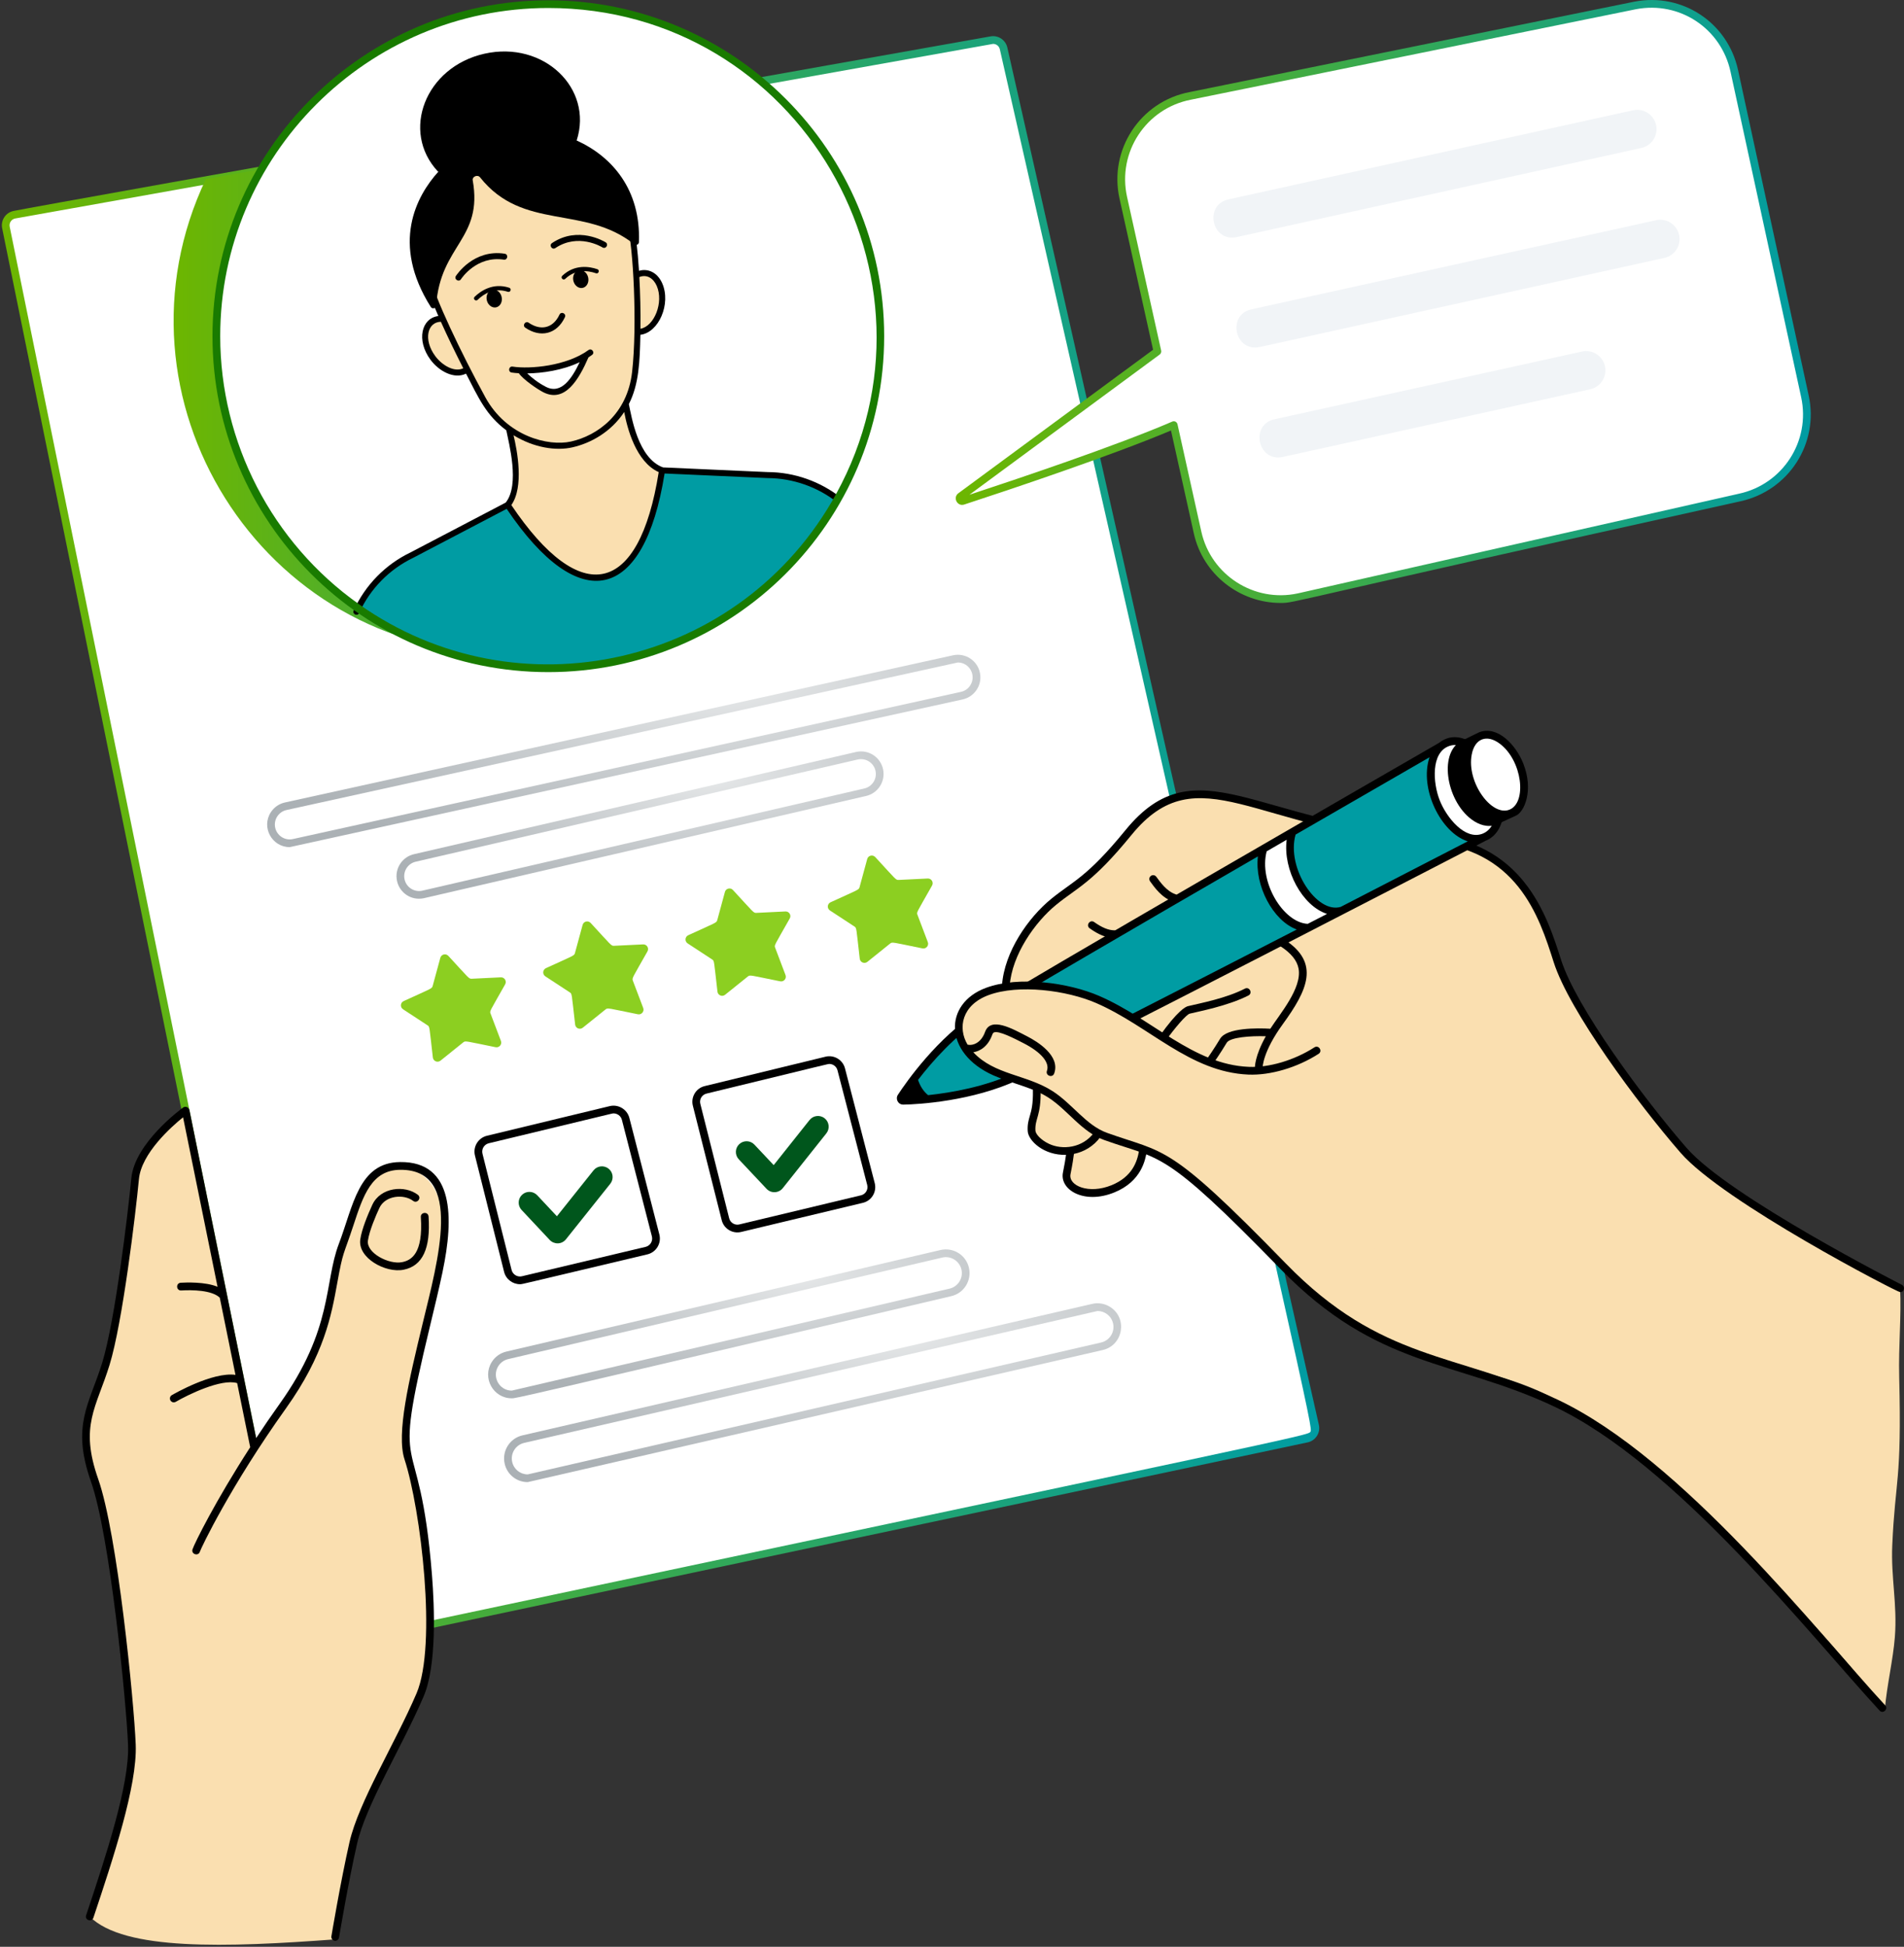<svg width="269" height="275" viewBox="0 0 269 275" fill="none" xmlns="http://www.w3.org/2000/svg">
<rect x="0" y="0" width="269" height="275" fill="#333333" stroke="none"/>
<path d="M184.634 203.206L43.323 233.206C42.496 233.381 41.685 232.852 41.514 232.022L0.839 32.126C0.673 31.305 1.197 30.505 2.015 30.333C5.671 29.561 135.694 6.433 140.048 5.673C140.845 5.534 141.611 6.046 141.791 6.837L185.804 201.383C185.992 202.21 185.464 203.031 184.634 203.206Z" fill="white"/>
<path d="M42.999 233.787C42.073 233.787 41.183 233.136 40.976 232.13L0.303 32.236C0.079 31.127 0.793 30.034 1.899 29.801C5.238 29.096 136.11 5.806 139.951 5.138C141.036 4.95 142.075 5.644 142.32 6.72L186.333 201.266C186.586 202.37 185.885 203.502 184.745 203.744L42.997 233.79L42.999 233.787ZM140.309 6.198L2.123 30.867C1.603 30.977 1.263 31.494 1.368 32.018L42.046 231.913C42.153 232.448 42.681 232.785 43.206 232.674C185.159 202.581 184.786 202.794 185.138 202.243C185.491 201.692 185.595 202.132 141.256 6.958C141.153 6.507 140.755 6.198 140.307 6.198H140.309Z" fill="url(#paint0_linear_10530_53147)"/>
<path d="M73.46 181.402C72.428 181.402 71.479 180.7 71.219 179.657L67.105 163.234C66.792 161.986 67.559 160.731 68.801 160.432L86.143 156.246C87.36 155.953 88.605 156.7 88.917 157.912L93.155 174.373C93.478 175.636 92.703 176.896 91.456 177.189C73.47 181.44 73.868 181.402 73.46 181.402ZM86.682 157.273C86.46 157.273 86.679 157.271 69.059 161.493C68.414 161.648 67.999 162.303 68.165 162.968L72.279 179.391C72.439 180.033 73.097 180.434 73.739 180.279L91.205 176.129C91.873 175.972 92.269 175.298 92.101 174.646L87.863 158.185C87.725 157.64 87.224 157.273 86.682 157.273Z" fill="black"/>
<path d="M77.666 175.152L73.689 170.911C73.116 170.303 73.148 169.343 73.758 168.77C74.368 168.199 75.327 168.228 75.9 168.84L78.68 171.805L83.853 165.323C84.374 164.668 85.328 164.563 85.983 165.083C86.638 165.604 86.743 166.558 86.222 167.213L79.957 175.061C79.341 175.824 78.261 175.787 77.664 175.152H77.666Z" fill="#00561C"/>
<path d="M40.945 119.117C39.715 119.131 38.61 118.265 38.35 117.015C38.05 115.585 38.964 114.185 40.394 113.886L134.782 93.094C136.212 92.795 137.611 93.709 137.911 95.139C138.21 96.569 137.296 97.968 135.866 98.268L40.947 119.117H40.945Z" fill="white"/>
<path d="M138.442 95.026C138.091 93.33 136.418 92.192 134.662 92.561L40.281 113.349C39.448 113.524 38.733 114.016 38.267 114.727C36.879 116.854 38.422 119.662 40.932 119.662L135.976 98.804C137.693 98.443 138.807 96.755 138.442 95.026ZM137.073 96.825C136.767 97.295 136.297 97.618 135.743 97.734L41.361 118.525C40.219 118.774 39.11 118.018 38.877 116.902C38.639 115.762 39.372 114.651 40.507 114.415L135.324 93.58C136.988 93.58 137.977 95.435 137.072 96.825H137.073Z" fill="url(#paint1_radial_10530_53147)"/>
<path d="M56.619 124.309C56.32 122.879 57.234 121.479 58.664 121.18L121.103 106.746C122.533 106.447 123.932 107.361 124.231 108.791C124.531 110.221 123.617 111.62 122.187 111.919L59.748 126.353C58.262 126.655 56.908 125.695 56.619 124.309Z" fill="white"/>
<path d="M124.763 108.675C124.416 107.001 122.762 105.835 120.979 106.213L58.552 120.644C56.834 121.005 55.722 122.694 56.087 124.42C56.428 126.058 58.037 127.256 59.87 126.88L122.298 112.449C124.018 112.089 125.125 110.396 124.763 108.675ZM122.064 111.389L59.636 125.82C58.535 126.06 57.394 125.348 57.152 124.196C56.921 123.093 57.605 121.958 58.785 121.709L121.212 107.278C122.347 107.043 123.456 107.764 123.696 108.902C123.935 110.035 123.206 111.15 122.064 111.389Z" fill="url(#paint2_radial_10530_53147)"/>
<path d="M63.342 135.023C66.294 138.222 66.23 138.274 66.653 138.254L70.757 138.055C71.281 138.03 71.626 138.591 71.369 139.045C69.148 142.979 69.164 142.798 69.313 143.192L70.77 147.036C70.955 147.526 70.532 148.027 70.016 147.924C65.748 147.068 65.775 146.978 65.438 147.249L62.233 149.824C61.823 150.15 61.215 149.902 61.154 149.381C60.635 144.919 60.733 145.044 60.382 144.82L56.944 142.568C56.504 142.281 56.556 141.627 57.032 141.409C60.989 139.593 61.018 139.678 61.131 139.265L62.209 135.3C62.345 134.794 62.987 134.64 63.342 135.024V135.023Z" fill="#8CCF21"/>
<path d="M83.447 130.37C86.399 133.57 86.335 133.622 86.757 133.601L90.862 133.402C91.386 133.377 91.731 133.938 91.474 134.392C89.334 138.185 89.266 138.138 89.416 138.539L90.874 142.383C91.059 142.874 90.635 143.374 90.119 143.271C85.851 142.415 85.878 142.326 85.542 142.596L82.336 145.171C81.927 145.498 81.318 145.251 81.257 144.729C80.739 140.267 80.837 140.391 80.485 140.167L77.047 137.916C76.608 137.628 76.66 136.975 77.135 136.756C81.093 134.94 81.122 135.025 81.234 134.612L82.313 130.647C82.449 130.141 83.091 129.987 83.447 130.371V130.37Z" fill="#8CCF21"/>
<path d="M103.551 125.717C106.503 128.917 106.439 128.969 106.862 128.949L110.966 128.749C111.491 128.724 111.835 129.285 111.578 129.739C109.357 133.674 109.373 133.493 109.522 133.886L110.979 137.731C111.164 138.221 110.739 138.721 110.225 138.618C105.956 137.762 105.984 137.673 105.647 137.943L102.442 140.518C102.032 140.845 101.424 140.598 101.363 140.076C100.844 135.614 100.942 135.738 100.591 135.514L97.153 133.263C96.713 132.975 96.765 132.322 97.241 132.103C101.198 130.287 101.227 130.373 101.34 129.959L102.418 125.993C102.554 125.487 103.196 125.333 103.552 125.717H103.551Z" fill="#8CCF21"/>
<path d="M123.656 121.064C126.608 124.264 126.544 124.316 126.967 124.296L131.071 124.096C131.595 124.072 131.94 124.633 131.683 125.087C129.461 129.022 129.478 128.84 129.625 129.233L131.083 133.078C131.268 133.568 130.843 134.068 130.328 133.966C126.059 133.11 126.087 133.02 125.751 133.29L122.545 135.866C122.136 136.192 121.527 135.945 121.466 135.423C120.947 130.961 121.046 131.086 120.694 130.861L117.256 128.61C116.817 128.323 116.869 127.669 117.344 127.451C121.302 125.635 121.331 125.72 121.443 125.307L122.522 121.341C122.658 120.835 123.3 120.68 123.654 121.064H123.656Z" fill="#8CCF21"/>
<path d="M101.966 172.36L97.889 156.191C97.582 154.993 98.301 153.723 99.56 153.417L116.636 149.264C117.839 148.974 119.07 149.709 119.38 150.91L123.582 167.116C123.898 168.341 123.162 169.607 121.906 169.907L104.709 174.023C103.493 174.316 102.265 173.563 101.965 172.363L101.966 172.36ZM117.166 150.292C116.951 150.292 117.146 150.268 99.815 154.478C99.17 154.634 98.779 155.282 98.943 155.925L103.02 172.094C103.178 172.722 103.82 173.112 104.45 172.96L121.647 168.844C122.29 168.688 122.687 168.039 122.522 167.386L118.32 151.18C118.181 150.646 117.695 150.289 117.166 150.289V150.292Z" fill="black"/>
<path d="M108.303 167.932L104.377 163.76C103.805 163.152 103.831 162.193 104.441 161.619C105.05 161.046 106.01 161.074 106.582 161.683L109.308 164.579L114.375 158.208C114.896 157.555 115.849 157.445 116.505 157.965C117.16 158.486 117.268 159.437 116.748 160.095L110.59 167.835C110.038 168.534 108.956 168.618 108.303 167.932Z" fill="#00561C"/>
<path d="M72.305 196.971C71.032 196.971 69.883 196.102 69.582 194.811C69.23 193.306 70.163 191.801 71.67 191.45L132.997 177.107C134.502 176.756 136.009 177.688 136.36 179.193C136.712 180.698 135.779 182.205 134.274 182.555L72.308 196.97L72.305 196.971Z" fill="white"/>
<path d="M72.305 197.519C69.662 197.519 68.099 194.618 69.466 192.41C69.938 191.649 70.675 191.123 71.547 190.916L132.874 176.573C134.67 176.156 136.473 177.273 136.89 179.069C137.308 180.86 136.208 182.663 134.395 183.088C72.358 197.668 72.912 197.519 72.305 197.519ZM133.123 177.639L71.796 191.982C71.209 192.118 70.711 192.476 70.393 192.988C69.471 194.471 70.526 196.432 72.307 196.432L134.149 182.029C135.359 181.748 136.115 180.535 135.831 179.32C135.534 178.06 134.258 177.356 133.123 177.639Z" fill="url(#paint3_radial_10530_53147)"/>
<path d="M74.561 208.816C73.285 208.816 72.133 207.937 71.834 206.644C71.487 205.139 72.425 203.637 73.933 203.288L154.426 184.716C155.932 184.368 157.434 185.308 157.782 186.816C158.131 188.321 157.191 189.823 155.683 190.172L74.559 208.816H74.561Z" fill="white"/>
<path d="M74.553 209.358C72.987 209.358 71.654 208.291 71.303 206.766C70.888 204.968 72.011 203.17 73.809 202.755L154.302 184.183C155.171 183.983 156.067 184.131 156.825 184.604C159.338 186.171 158.697 190.023 155.801 190.698L74.555 209.358H74.553ZM155.061 185.185L74.056 203.817C72.844 204.096 72.088 205.308 72.366 206.52C72.603 207.549 73.505 208.268 74.559 208.268L155.564 189.638C156.779 189.356 157.536 188.147 157.254 186.933C157.007 185.867 156.064 185.185 155.061 185.185Z" fill="url(#paint4_radial_10530_53147)"/>
<path d="M118.377 45.4C118.377 71.301 97.375 92.306 71.474 92.306C36.817 92.306 14.438 56.09 29.088 25.29C50.773 21.379 80.782 16.079 104.337 11.935C113 20.447 118.377 32.297 118.377 45.4Z" fill="url(#paint5_linear_10530_53147)"/>
<path d="M124.369 47.487C124.369 73.392 103.374 94.393 77.469 94.393C51.563 94.393 30.562 73.45 30.562 47.487C30.562 21.524 51.565 0.585 77.466 0.585C103.367 0.585 124.369 21.589 124.369 47.488V47.487Z" fill="white"/>
<path d="M118.606 70.687C103.883 97.499 70.02 99.891 50.705 86.192C51.377 84.466 51.908 83.143 53.046 82.106C57.411 78.133 73.865 70.262 73.865 70.262L93.463 66.439L108.464 67.108C112.201 67.13 115.761 68.422 118.605 70.685L118.606 70.687Z" fill="#009CA3"/>
<path d="M88.467 56.901C89.09 55.679 89.539 54.245 89.728 52.57C89.919 50.876 90.022 48.917 90.059 46.885C91.543 46.971 93.017 45.431 93.435 43.288C94.04 40.2 92.127 37.668 89.891 38.871C89.706 35.664 89.4 33.007 89.07 31.872C86.732 23.808 80.255 20.178 71.959 22.043C63.662 23.908 58.918 31.105 60.385 39.193C60.593 40.347 61.425 42.496 62.566 45.048C59.929 44.81 59.257 47.988 61.144 50.549C62.352 52.189 64.586 53.292 66.007 52.178C68.069 56.205 69.097 58.467 71.817 60.482C72.784 64.095 73.696 68.975 71.719 71.327C81.821 86.513 90.723 84.855 93.535 66.423C90.238 65.227 89.027 60.625 88.467 56.901Z" fill="#FADFB0"/>
<path d="M73.971 52.504C76.851 52.359 79.763 51.779 82.725 50.438C82.725 50.438 79.426 59.718 73.971 52.504Z" fill="white"/>
<path d="M74.21 46.285C73.75 45.967 74.23 45.269 74.694 45.588C76.357 46.735 78.125 46.412 79.043 44.446C79.28 43.939 80.049 44.296 79.812 44.803C78.677 47.235 76.325 47.747 74.208 46.284L74.21 46.285Z" fill="black"/>
<path d="M83.144 49.447C80.065 51.691 74.922 52.17 72.417 51.785C71.867 51.699 71.727 52.536 72.287 52.624C72.569 52.667 72.913 52.7 73.303 52.722C73.897 53.6 75.932 54.985 76.751 55.403C79.815 56.962 81.783 53.603 83.141 50.477C83.311 50.367 83.479 50.254 83.642 50.136C84.101 49.802 83.595 49.118 83.144 49.447ZM77.136 54.648C75.963 54.052 75.028 53.261 74.486 52.747C76.597 52.715 79.452 52.325 81.896 51.164C80.813 53.429 79.316 55.758 77.136 54.648Z" fill="black"/>
<path d="M69.543 40.93C70.121 40.8 70.714 41.251 70.869 41.936C71.024 42.621 70.68 43.282 70.101 43.412C69.523 43.542 68.93 43.091 68.775 42.406C68.621 41.721 68.965 41.06 69.543 40.93Z" fill="black"/>
<path d="M81.772 38.181C82.35 38.051 82.943 38.502 83.097 39.188C83.252 39.873 82.908 40.534 82.33 40.664C81.751 40.794 81.159 40.343 81.004 39.657C80.849 38.972 81.193 38.311 81.772 38.181Z" fill="black"/>
<path d="M79.439 38.955C81.208 37.278 83.305 37.652 84.394 38.025C84.772 38.155 84.576 38.728 84.197 38.598C83.023 38.194 81.315 38.009 79.854 39.394C79.567 39.665 79.147 39.233 79.439 38.955Z" fill="black"/>
<path d="M67.059 41.923C67.891 41.125 69.617 39.89 71.936 40.642C72.315 40.765 72.133 41.342 71.748 41.218C69.832 40.596 68.364 41.486 67.48 42.357C67.201 42.632 66.769 42.202 67.059 41.923Z" fill="black"/>
<path d="M81.441 19.832L81.478 19.826C83.837 12.473 76.809 5.707 68.432 7.589C60.098 9.459 56.564 18.56 61.879 24.236L61.962 24.217C58.797 27.7 55.208 34.415 60.865 43.362C61.077 43.696 61.593 43.564 61.62 43.171C62.203 34.568 68.275 33.803 66.782 25.442C66.701 24.989 67.447 24.577 67.836 25.066C73.884 32.672 82.584 28.9 89.603 34.51C89.865 34.718 90.254 34.539 90.267 34.204C90.544 26.837 86.529 22.132 81.443 19.831L81.441 19.832Z" fill="black"/>
<path d="M64.412 38.982C64.511 38.828 66.919 35.161 71.305 35.838C71.861 35.923 71.734 36.759 71.181 36.676C67.34 36.105 65.216 39.303 65.126 39.442C64.827 39.906 64.107 39.454 64.412 38.981V38.982Z" fill="black"/>
<path d="M77.989 34.335C81.676 31.857 85.41 34.13 85.565 34.227C86.042 34.525 85.594 35.243 85.117 34.949C84.975 34.86 81.686 32.882 78.461 35.042C77.997 35.353 77.526 34.648 77.989 34.337V34.335Z" fill="black"/>
<path d="M108.488 66.686L93.677 66.025C90.124 64.734 89.231 58.858 88.844 57.083C90.281 54.272 90.391 51.069 90.473 47.293C93.083 46.979 94.821 42.916 93.569 40.039C92.87 38.437 91.51 37.891 90.278 38.254C90.09 35.285 89.799 32.846 89.483 31.754C87.084 23.476 80.501 19.689 71.872 21.628C63.466 23.517 58.462 30.939 59.973 39.273C60.167 40.349 60.9 42.292 61.931 44.641C59.53 44.942 58.797 48.066 60.806 50.798C62.014 52.442 64.169 53.6 65.843 52.78C67.652 56.291 68.696 58.662 71.534 60.786C71.879 62.573 73.48 68.449 71.448 70.992L58.007 78.03C54.45 79.736 51.594 82.653 49.965 86.243C49.732 86.752 50.514 87.106 50.74 86.594C52.285 83.186 54.999 80.417 58.388 78.788L71.583 71.878C81.864 87.122 91.002 85.041 93.894 66.884L108.471 67.533C112.042 67.552 115.55 68.79 118.349 71.019L118.875 70.356C115.927 68.008 112.233 66.705 108.488 66.685V66.686ZM92.785 40.385C93.797 42.707 92.439 46.094 90.486 46.441C90.516 43.983 90.453 41.434 90.327 39.137C91.391 38.712 92.316 39.312 92.785 40.385ZM61.488 50.293C59.769 47.964 60.394 45.484 62.288 45.454C63.2 47.485 64.302 49.763 65.451 52.021C64.143 52.638 62.416 51.552 61.487 50.294L61.488 50.293ZM68.567 56.113C65.123 49.815 61.278 41.742 60.803 39.125C59.383 31.276 63.978 24.274 72.053 22.459C80.192 20.63 86.404 24.198 88.664 31.997C89.446 34.692 90.058 45.856 89.306 52.528C88.634 58.505 84.408 61.529 80.679 62.367C77.465 63.092 71.583 61.629 68.566 56.113H68.567ZM72.241 71.343C74.051 68.775 73.076 63.645 72.552 61.48C75.462 63.27 78.591 63.708 80.865 63.191C83.484 62.602 86.328 61.014 88.191 58.199C88.593 60.405 89.828 65.239 93.064 66.689C90.301 84.145 82.07 85.943 72.242 71.342L72.241 71.343Z" fill="black"/>
<path d="M77.465 94.942C51.178 94.942 30.02 73.581 30.02 47.491C30.02 21.401 51.305 0.043 77.468 0.043C103.63 0.043 124.916 21.328 124.916 47.491C124.916 73.832 103.513 94.942 77.465 94.942ZM77.471 1.13C51.908 1.13 31.113 21.928 31.113 47.488C31.113 62.489 38.424 76.632 50.675 85.322C73.058 101.201 104.671 94.266 118.131 69.773C134.868 39.313 112.924 1.13 77.471 1.13Z" fill="#197B00"/>
<path d="M245.799 70.269C252.288 68.872 256.407 62.471 255.002 55.987L245.021 10.007C243.64 3.64 237.433 -0.461 231.033 0.763L168.163 13.542C161.513 14.815 157.231 21.327 158.697 27.937L163.513 49.638L135.724 70.115C135.394 70.361 135.666 70.877 136.053 70.752C141.75 68.904 157.403 63.676 165.826 60.05L169.195 75.222C170.625 81.665 176.99 85.745 183.444 84.359L245.799 70.27V70.269Z" fill="white"/>
<path d="M180.929 85.17C175.173 85.17 169.958 81.172 168.664 75.341L165.438 60.81C156.965 64.387 142.26 69.299 136.225 71.269C135.247 71.589 134.574 70.282 135.403 69.673L162.908 49.405L158.167 28.053C156.631 21.139 161.106 14.336 168.064 13.008L230.928 0.231C237.677 -1.059 244.098 3.184 245.555 9.893L255.536 55.873C257.009 62.659 252.699 69.305 245.918 70.804C181.007 85.154 183.089 85.171 180.929 85.171V85.17ZM166.359 59.931L169.728 75.104C171.088 81.234 177.191 85.145 183.329 83.825L245.68 69.74C251.869 68.407 255.821 62.317 254.47 56.105L244.49 10.126C243.16 4.001 237.295 0.126 231.137 1.302L168.273 14.079C161.917 15.293 157.83 21.505 159.234 27.822L164.05 49.522C164.095 49.735 164.014 49.953 163.84 50.081L136.966 69.884C143.685 67.674 157.75 62.95 165.613 59.555C165.947 59.411 166.285 59.612 166.358 59.931H166.359Z" fill="url(#paint6_linear_10530_53147)"/>
<path d="M173.56 28.164L230.723 15.578C232.192 15.254 233.65 16.184 233.973 17.653C234.297 19.122 233.368 20.579 231.899 20.901L174.736 33.487C171.186 34.25 170.057 28.931 173.56 28.164Z" fill="#F1F4F7"/>
<path d="M176.812 43.694L233.975 31.108C235.447 30.784 236.901 31.714 237.225 33.183C237.549 34.652 236.62 36.109 235.151 36.43L177.988 49.016C174.438 49.78 173.309 44.461 176.812 43.694Z" fill="#F1F4F7"/>
<path d="M180.068 59.222L223.5 49.66C224.972 49.336 226.427 50.266 226.75 51.734C227.074 53.203 226.145 54.661 224.676 54.982L181.244 64.545C177.703 65.308 176.558 59.99 180.068 59.222Z" fill="#F1F4F7"/>
<path d="M268.451 181.968C268.451 181.968 244.015 169.564 237.863 162.491C231.711 155.418 222.178 142.502 220.024 135.734C217.871 128.967 214.611 119.165 201.303 118.374C177.616 116.965 169.155 105.685 159.437 117.59C153.9 124.375 151.949 124.863 148.848 127.402C145.515 130.128 142.551 134.593 142.083 139.415C138.488 139.95 135.455 141.623 135.471 145.227C135.482 148.06 137.994 150.268 140.585 151.416C143.174 152.564 146.059 153.07 148.439 154.602C151.189 156.375 153.116 159.418 156.196 160.527C164.344 163.455 164.474 161.584 181.28 178.866C197.521 195.562 209.845 190.816 221.938 199.016C246.787 215.863 266.304 241.355 266.304 241.355C266.558 238.223 267.466 234.387 267.709 231.249C268.069 226.605 267.143 222.874 267.342 218.282C267.759 208.849 268.691 209.426 268.321 194.548C268.21 189.94 268.645 185.976 268.448 181.968H268.451Z" fill="#FADFB0"/>
<path d="M146.533 152.167C146.643 158.26 143.914 160.13 147.96 162.06C148.857 162.488 149.999 162.685 151.15 162.541C150.976 164.01 150.82 165.213 150.713 165.74C150.297 167.791 153.349 169.139 157.247 167.93C161.579 166.585 162.782 159.391 163.012 158.077C163.012 158.077 152.544 149.87 146.533 152.167Z" fill="#FADFB0"/>
<path d="M268.452 182.523C268.026 182.523 243.501 169.813 237.449 162.852C231.313 155.794 221.689 142.769 219.504 135.904C217.451 129.452 214.349 119.701 201.272 118.923C177.582 117.515 169.286 106.39 159.862 117.938C154.292 124.763 152.267 125.312 149.196 127.825C146.255 130.231 142.957 134.845 142.648 139.291C142.597 140.009 141.51 139.934 141.56 139.216C141.894 134.421 145.286 129.615 148.506 126.981C151.621 124.433 153.525 123.981 159.02 117.249C169.001 105.023 177.792 116.435 201.34 117.837C215.165 118.66 218.533 129.248 220.548 135.576C222.687 142.295 232.202 155.153 238.277 162.142C244.288 169.055 268.459 181.369 268.702 181.492C269.213 181.752 269.026 182.524 268.454 182.524L268.452 182.523Z" fill="black"/>
<path d="M160.917 162.591C160.657 164.093 159.969 166.225 157.04 167.42C153.82 168.731 150.906 167.485 151.245 165.848C151.525 164.483 151.665 163.487 151.726 162.995C153.13 162.706 154.496 161.941 155.488 160.578C155.91 159.995 155.028 159.356 154.606 159.939C152.965 162.202 150.075 162.465 148.191 161.568C147.037 161.018 146.316 160.196 146.288 159.718C146.19 157.98 147.089 157.679 147.021 153.969C147.007 153.24 145.915 153.272 145.931 153.986C145.967 156.003 145.713 156.882 145.489 157.654C145.31 158.266 145.143 158.846 145.198 159.781C145.281 161.14 147.483 163.227 150.609 163.128C150.536 163.656 150.403 164.522 150.175 165.631C149.682 168.049 153.146 170.189 157.447 168.433C161.276 166.876 161.812 163.792 161.989 162.781C162.117 162.079 161.04 161.875 160.916 162.593L160.917 162.591Z" fill="black"/>
<path d="M165.729 127.351C164.15 126.838 163.085 125.322 162.504 124.519C162.05 123.891 162.927 123.245 163.391 123.885C163.9 124.588 164.836 125.907 166.075 126.317C166.744 126.538 166.436 127.579 165.729 127.35V127.351Z" fill="black"/>
<path d="M157.391 132.502C156.352 132.494 155.221 132.038 153.953 131.133C153.365 130.713 154.001 129.828 154.586 130.246C155.669 131.019 156.592 131.398 157.4 131.412C158.12 131.425 158.1 132.508 157.391 132.502Z" fill="black"/>
<path d="M163.854 146.312C166.377 142.784 167.48 142.211 167.84 142.126C169.723 141.675 173.219 141.017 175.882 139.651C176.525 139.321 177.018 140.294 176.378 140.619C173.436 142.119 169.212 142.9 168.085 143.186C167.599 143.309 165.965 145.227 164.74 146.942C164.335 147.509 163.423 146.912 163.853 146.312H163.854Z" fill="black"/>
<path d="M181.495 132.745C180.89 132.352 180.298 133.267 180.901 133.661C182.413 134.642 183.252 135.678 183.464 136.823C183.973 139.578 180.804 143.236 179.474 145.316C177.643 145.21 173.323 145.155 172.382 146.727C171.485 148.217 170.579 149.504 170.57 149.517C170.394 149.763 170.454 150.104 170.7 150.278C170.959 150.456 171.296 150.385 171.461 150.151C171.497 150.096 172.399 148.817 173.314 147.291C173.777 146.521 176.677 146.305 178.836 146.378C177.251 149.203 177.293 150.772 177.295 150.852C177.324 151.563 178.399 151.531 178.385 150.807C178.385 150.785 178.376 148.599 181.235 144.669C184.725 139.869 186.539 136.017 181.495 132.744V132.745Z" fill="black"/>
<path d="M204.447 104.91C204.447 104.91 145.364 138.925 138.537 143.304C132.803 146.983 128.545 153.084 127.317 154.939C127.164 155.171 127.335 155.494 127.624 155.487C129.85 155.429 137.291 154.988 143.563 152.068C151.036 148.588 209.655 118.272 209.655 118.272L204.449 104.911L204.447 104.91Z" fill="#009CA3"/>
<path d="M178.321 119.941L182.535 117.8C181.94 123.94 184.473 127.247 188.889 128.853L184.606 130.994C180.408 129.285 177.658 126.217 178.321 119.941Z" fill="white"/>
<path d="M204.441 104.932C206.741 104.035 209.772 106.299 211.21 109.989C212.648 113.679 211.949 117.396 209.647 118.293C207.347 119.189 204.317 116.925 202.878 113.235C201.441 109.545 202.139 105.828 204.441 104.932Z" fill="white"/>
<path d="M211.722 109.769C210.255 106.003 206.393 102.504 203.316 104.931C196.012 109.139 144.551 138.799 138.242 142.848C132.402 146.591 128.051 152.822 126.858 154.643C126.485 155.207 126.847 156.045 127.641 156.034C129.817 156.002 137.41 155.533 143.795 152.562C151.152 149.137 208.688 119.383 209.89 118.762C212.94 117.538 212.959 112.936 211.724 109.771L211.722 109.769ZM143.334 151.575C139.15 153.524 134.413 154.348 131.124 154.698C130.443 154.147 129.986 153.391 129.702 152.54C131.712 149.925 134.936 146.267 138.833 143.766C142.466 141.435 161.165 130.556 177.719 120.973C177.232 125.084 179.839 130.069 183.21 131.298C166.547 139.873 147.366 149.696 143.334 151.575ZM184.762 130.5C181.308 130.338 177.813 124.573 178.958 120.256L181.783 118.621C181.235 122.859 183.997 127.988 187.49 129.094L184.762 130.498V130.5ZM189.416 128.104C186.053 129.122 181.708 122.61 183.041 117.894L201.96 106.972C200.484 111.41 203.594 117.665 207.366 118.842L189.416 128.104ZM209.457 117.765C206.996 118.726 204.362 115.501 203.393 113.018C202.426 110.541 202.183 106.38 204.644 105.417C207.09 104.437 209.743 107.696 210.707 110.164C211.675 112.641 211.918 116.802 209.457 117.763V117.765Z" fill="black"/>
<path d="M186.002 148.411C183.306 150.143 179.599 151.388 176.399 151.252C168.335 150.912 162.604 144.447 155.071 141.183C148.309 138.253 135.439 137.825 135.473 145.227C135.484 148.06 137.996 150.268 140.587 151.416C143.176 152.564 146.061 153.07 148.441 154.602C151.191 156.375 153.118 159.418 156.197 160.527C164.346 163.455 164.476 161.584 181.281 178.866C186.27 183.995 191.683 187.909 198.347 190.513L186.001 148.411H186.002Z" fill="#FADFB0"/>
<path d="M266.344 240.887C256.969 230.781 237.7 205.999 219.993 197.677C205.767 190.999 195.207 192.401 181.669 178.482C164.906 161.253 164.702 163 156.376 160.013C153.464 158.966 151.482 155.912 148.73 154.142C145.045 151.771 140.489 151.845 137.513 148.641C138.449 148.481 139.587 147.844 140.194 146.143C140.282 145.897 140.393 145.852 140.443 145.833C141.126 145.567 143.242 146.654 144.641 147.374C147.107 148.644 148.331 150.097 147.913 151.264C147.673 151.933 148.693 152.319 148.94 151.627C149.83 149.137 146.58 147.143 145.142 146.401C143.039 145.318 139.958 143.557 139.167 145.774C138.625 147.294 137.471 147.749 136.695 147.558C135.279 145.19 135.895 141.966 139.663 140.566C143.916 138.989 150.725 139.891 154.848 141.678C162.382 144.938 168.086 151.44 176.373 151.792C179.478 151.922 183.28 150.801 186.293 148.862C186.901 148.472 186.311 147.554 185.702 147.944C182.87 149.767 179.311 150.827 176.418 150.7C168.548 150.37 162.866 143.961 155.284 140.676C151.022 138.831 143.968 137.807 139.287 139.544C133.294 141.767 133.281 148.773 140.363 151.909C143.016 153.084 145.823 153.561 148.142 155.056C150.866 156.817 152.799 159.882 156.011 161.036C164.107 163.937 164.192 162.073 180.893 179.238C194.608 193.339 205.419 192.027 219.536 198.663C236.83 206.792 255.782 231.067 265.552 241.628C266.025 242.156 266.836 241.417 266.346 240.883L266.344 240.887Z" fill="black"/>
<path d="M209.171 103.963C211.054 103.23 213.535 105.083 214.712 108.104C215.888 111.124 215.316 114.169 213.433 114.902C211.551 115.637 209.07 113.782 207.893 110.761C206.716 107.741 207.289 104.697 209.171 103.963Z" fill="white"/>
<path d="M215.224 107.888C214.186 105.225 211.565 102.429 208.978 103.438C208.849 103.489 207.56 104.133 206.764 104.522C203.147 105.971 204.253 113.021 207.885 115.736C208.939 116.527 210.229 116.944 211.448 116.469L214.202 115.2C215.356 114.662 216.702 111.675 215.225 107.888H215.224ZM213.243 114.377C210.729 115.36 207.185 110.507 207.927 106.59C208.346 104.33 210.049 103.669 211.888 105.049C215.081 107.431 215.768 113.395 213.242 114.379L213.243 114.377Z" fill="black"/>
<path d="M56.536 164.693C51.18 163.672 50.417 170.56 48.375 175.915C46.334 181.271 47.609 187.904 39.958 198.615C38.489 200.671 37.143 202.662 35.924 204.542L26.19 156.884C26.19 156.884 19.548 161.694 19.09 166.504C18.633 171.315 16.8 186.664 14.968 192.618C13.134 198.573 10.619 201.323 13.366 209.112C16.113 216.899 18.403 240.721 18.633 246.45C18.863 252.177 15.426 262.486 12.679 270.73C17.538 275.573 31.899 275.102 47.498 273.935C47.498 273.935 49.652 261.458 49.907 260.337C51.182 254.727 56.283 246.567 59.342 239.424C62.404 232.282 59.89 213.494 57.679 206.716C56.15 202.033 59.773 189.862 61.815 180.169C63.856 170.476 61.894 165.714 56.537 164.693H56.536Z" fill="#FADFB0"/>
<path d="M60.547 171.843C60.496 171.111 59.406 171.203 59.456 171.915C59.802 177.094 58.106 178.034 56.8 178.288C54.951 178.657 51.722 176.99 51.981 175.234C52.188 173.838 53.079 171.76 53.593 170.645C54.432 168.829 57.071 168.637 58.368 169.633C58.934 170.07 59.607 169.214 59.031 168.77C57.215 167.373 53.752 167.684 52.6 170.19C51.947 171.614 51.115 173.619 50.901 175.074C50.515 177.694 54.477 179.864 57.014 179.357C59.695 178.832 60.853 176.372 60.549 171.841L60.547 171.843Z" fill="black"/>
<path d="M62.542 179.566C64.112 172.107 64.195 164.055 56.532 164.148C50.64 164.2 49.907 170.372 47.865 175.722C45.779 181.213 47.076 187.709 39.514 198.297C38.33 199.956 37.221 201.578 36.19 203.139L26.762 156.803C26.688 156.446 26.225 156.191 25.873 156.444C25.593 156.647 19.025 161.456 18.551 166.452C18.085 171.352 16.248 186.615 14.45 192.459C12.63 198.381 10.033 201.294 12.854 209.293C15.533 216.888 17.847 240.394 18.091 246.47C18.317 252.093 14.91 262.316 12.165 270.556C11.943 271.221 12.97 271.573 13.201 270.876C15.967 262.577 19.408 252.249 19.175 246.427C18.93 240.311 16.592 216.626 13.876 208.931C11.207 201.359 13.622 198.835 15.487 192.777C17.309 186.852 19.161 171.483 19.629 166.555C19.976 162.91 24.22 159.152 25.864 157.824L30.736 181.767C29.001 181.037 26.206 181.155 25.536 181.196C24.816 181.246 24.878 182.323 25.599 182.286C27.104 182.196 29.927 182.222 31.049 183.305L33.267 194.207C30.005 193.759 24.521 196.931 24.275 197.074C23.795 197.353 23.994 198.089 24.551 198.089C24.645 198.089 24.736 198.07 24.824 198.02C26.48 197.051 31.264 194.697 33.505 195.371L35.349 204.43C30.398 212.088 27.48 218.01 27.2 218.847C26.973 219.54 28.011 219.872 28.236 219.193C28.43 218.604 32.596 209.868 40.405 198.933C45.815 191.36 46.823 185.78 47.635 181.298C48.481 176.589 48.499 177.451 49.929 173.096C51.304 168.9 52.493 165.275 56.542 165.242C65.571 165.171 61.832 178.158 59.717 186.937C57.787 194.94 55.961 202.5 57.155 206.154C59.442 213.16 61.774 232.367 58.842 239.213C55.818 246.273 50.67 254.533 49.376 260.22C48.114 265.785 46.831 273.439 46.82 273.514C46.772 273.811 46.972 274.088 47.268 274.142C47.549 274.193 47.845 273.992 47.899 273.685C47.91 273.61 49.185 265.985 50.443 260.454C51.7 254.931 56.77 246.815 59.849 239.635C61.711 235.286 61.39 227.046 61.033 222.521C59.247 199.918 55.051 210.921 60.781 187.189C61.396 184.641 62.032 182.008 62.547 179.568L62.542 179.566Z" fill="black"/>
<defs>
<linearGradient id="paint0_linear_10530_53147" x1="186.384" y1="119.449" x2="0.262" y2="119.449" gradientUnits="userSpaceOnUse">
<stop stop-color="#009CA3"/>
<stop offset="1" stop-color="#6DB600"/>
</linearGradient>
<radialGradient id="paint1_radial_10530_53147" cx="0" cy="0" r="1" gradientUnits="userSpaceOnUse" gradientTransform="translate(103.803 97.717) rotate(-6.199) scale(68.255 21.292)">
<stop stop-color="#E5E7E8"/>
<stop offset="1" stop-color="#ABB1B5"/>
</radialGradient>
<radialGradient id="paint2_radial_10530_53147" cx="0" cy="0" r="1" gradientUnits="userSpaceOnUse" gradientTransform="translate(101.129 110.143) rotate(-6.945) scale(46.681 16.281)">
<stop stop-color="#E5E7E8"/>
<stop offset="1" stop-color="#ABB1B5"/>
</radialGradient>
<radialGradient id="paint3_radial_10530_53147" cx="0" cy="0" r="1" gradientUnits="userSpaceOnUse" gradientTransform="translate(113.551 180.531) rotate(-7.101) scale(46.157 16.452)">
<stop stop-color="#E5E7E8"/>
<stop offset="1" stop-color="#ABB1B5"/>
</radialGradient>
<radialGradient id="paint4_radial_10530_53147" cx="0" cy="0" r="1" gradientUnits="userSpaceOnUse" gradientTransform="translate(128.363 188.954) rotate(-6.658) scale(59.1 19.778)">
<stop stop-color="#E5E7E8"/>
<stop offset="1" stop-color="#ABB1B5"/>
</radialGradient>
<linearGradient id="paint5_linear_10530_53147" x1="118.377" y1="52.121" x2="24.527" y2="52.121" gradientUnits="userSpaceOnUse">
<stop stop-color="#009CA3"/>
<stop offset="1" stop-color="#6DB600"/>
</linearGradient>
<linearGradient id="paint6_linear_10530_53147" x1="255.825" y1="42.586" x2="135.029" y2="42.586" gradientUnits="userSpaceOnUse">
<stop stop-color="#009CA3"/>
<stop offset="1" stop-color="#6DB600"/>
</linearGradient>
</defs>
</svg>